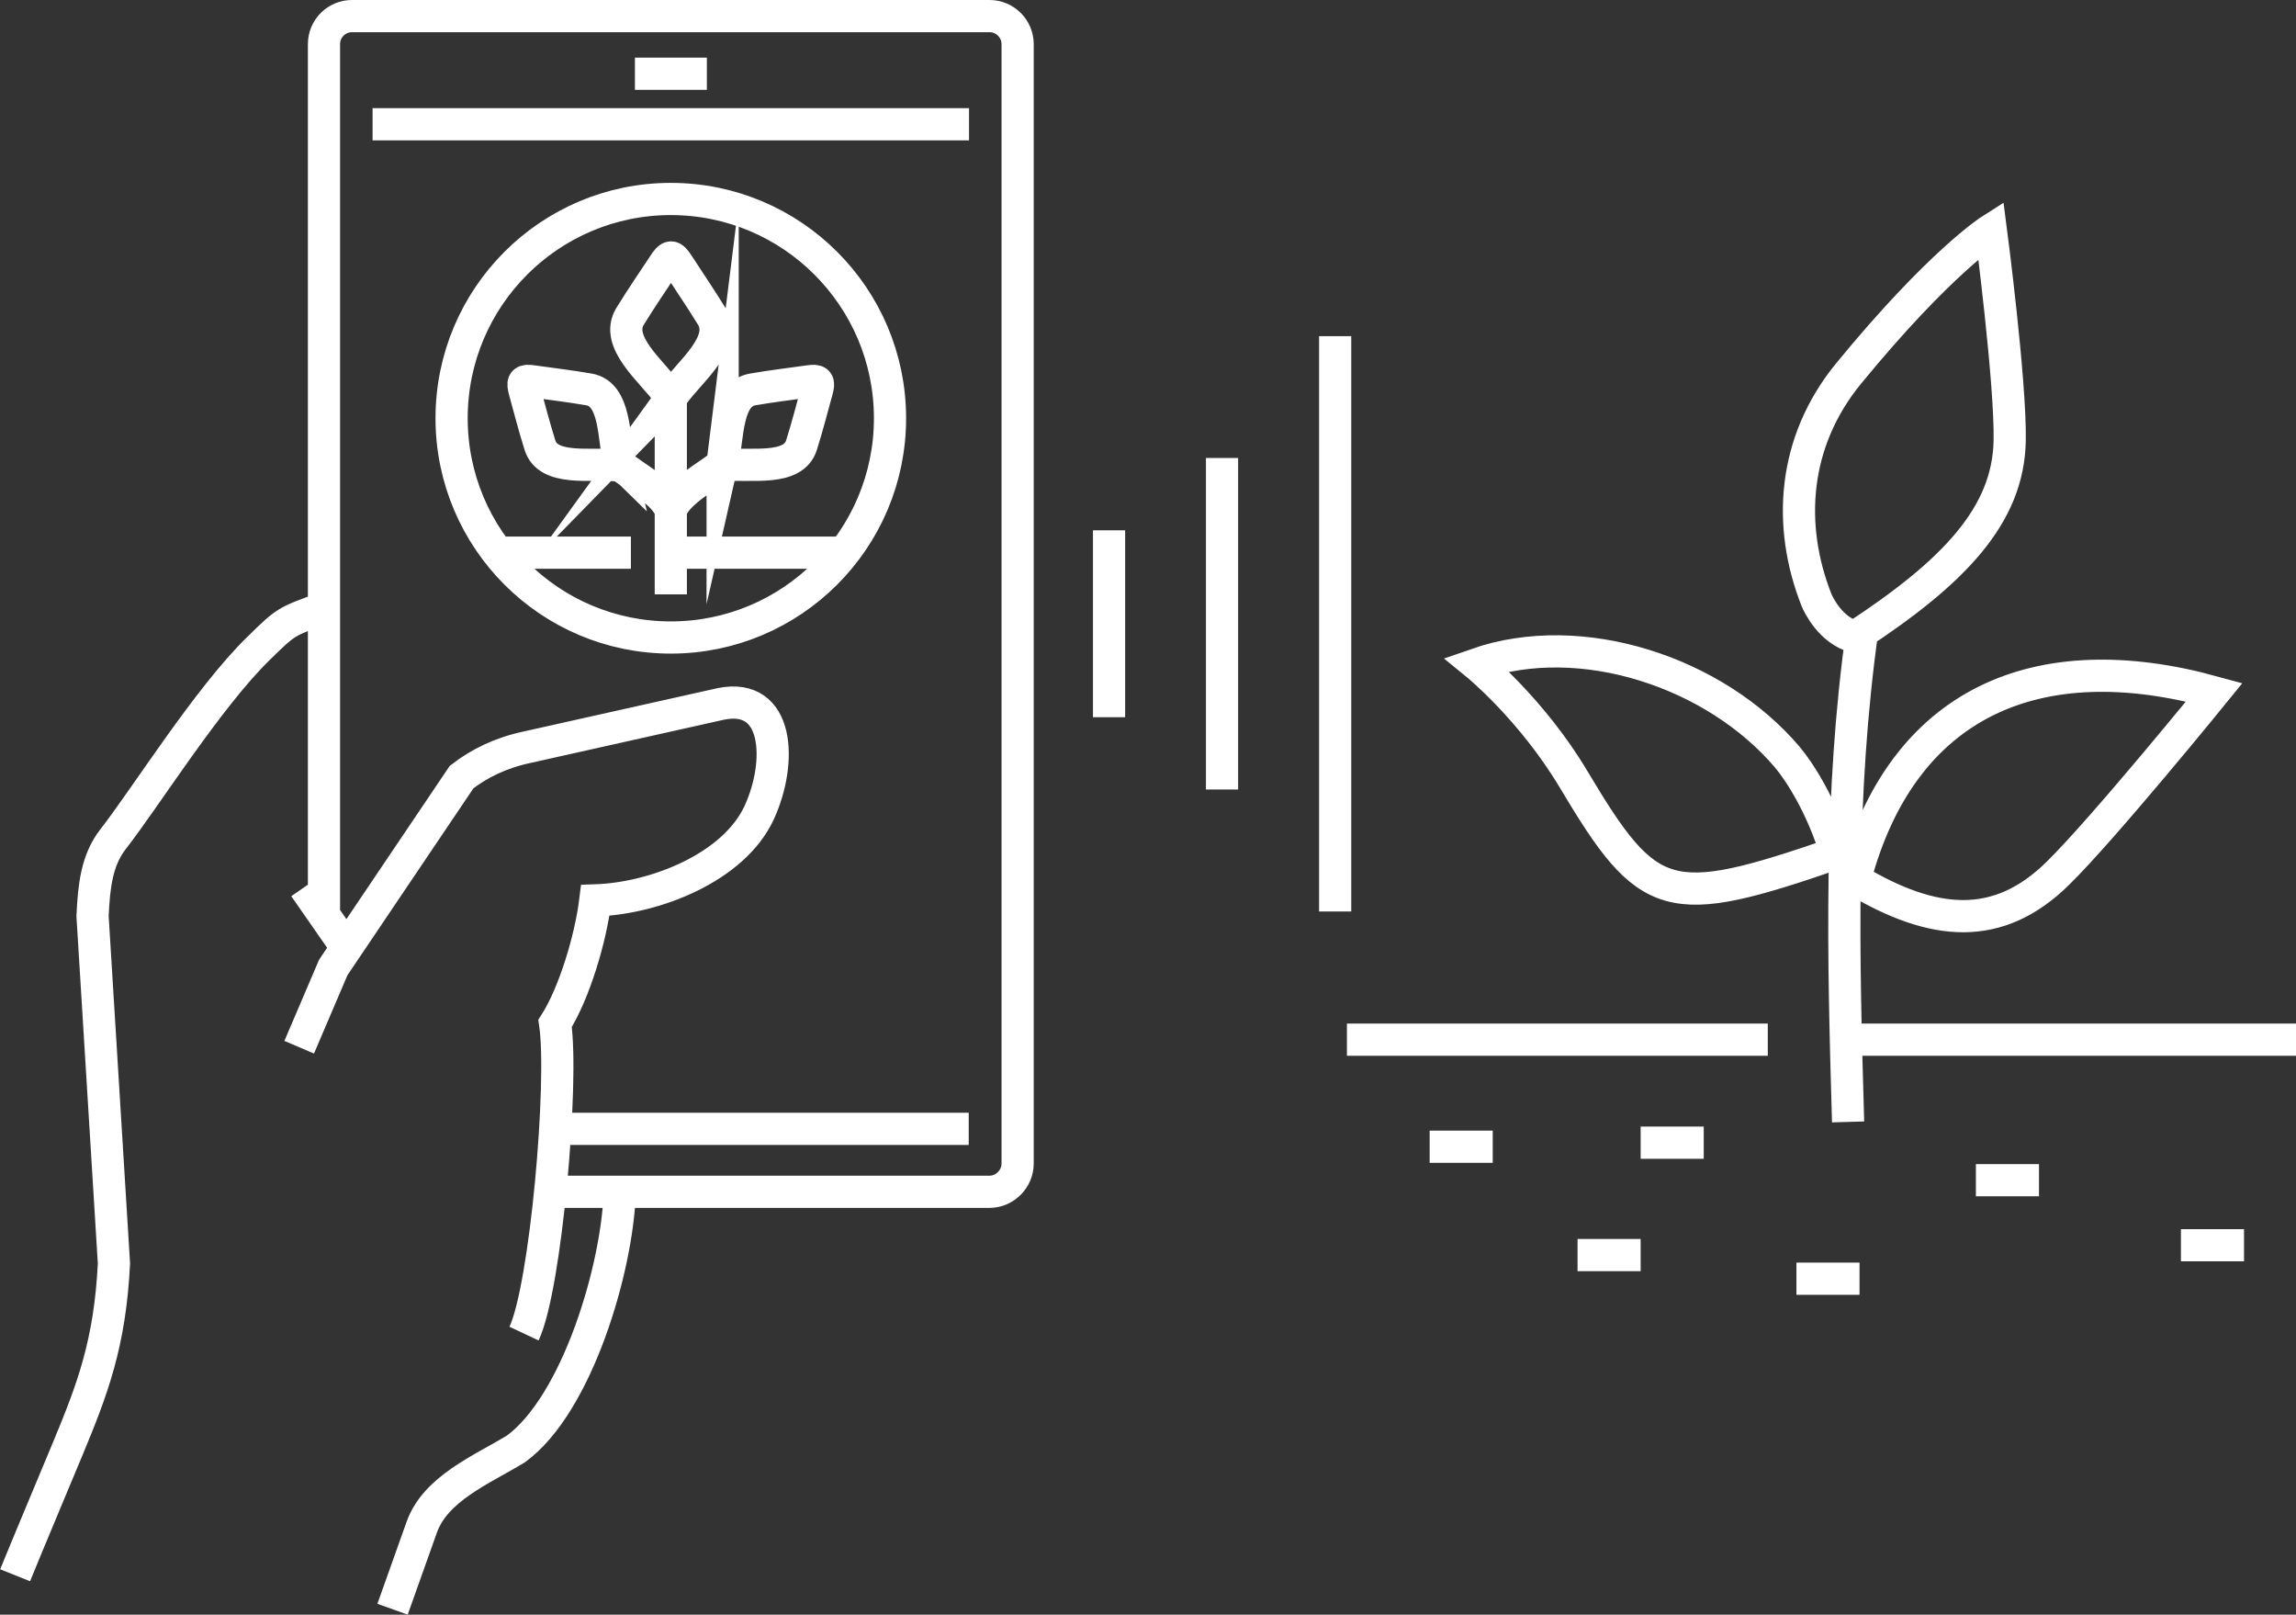<?xml version="1.0" encoding="UTF-8"?>
<svg id="Layer_1" data-name="Layer 1" xmlns="http://www.w3.org/2000/svg" viewBox="0 0 142.66 100.3">
  <rect x="0" y="0" width="142.66" height="100.3" fill="#333333" stroke="none"/>
  <path d="M21.78,59.21l-2.86-4.11M23.15,7.72h37.06M39.45,4.58h4.47M20.13,57.06V2.74c0-.96.78-1.74,1.74-1.74h39.62c.96,0,1.74.79,1.74,1.74v69.54c0,.95-.8,1.75-1.74,1.75h-27.31M20.13,37.76c-2.38.88-2.29.78-4.06,2.51-3.16,3.08-7.03,9.28-9.04,11.85-1.02,1.31-1.19,2.91-1.28,4.78l1.33,21.59c-.25,4.97-1.33,7.79-2.87,11.5-.42,1.01-2.79,6.66-3.27,7.86M18.59,65.05l2.12-4.96,7.97-11.82c1.1-.85,2.43-1.51,4.09-1.86l12.04-2.69c3.61-.72,3.8,3.61,2.37,6.74-1.58,3.44-6.5,5.35-10.19,5.47-.29,2.36-1.3,5.76-2.5,7.64.54,3.62-.57,16.38-1.93,19.27M38.51,74.03c-.15,4.76-2.65,13.19-6.45,15.97-2.12,1.29-5.01,2.46-5.86,4.88l-1.81,5.08M34.47,70.12h25.72M41.68,12.36c7.52,0,13.62,6.1,13.62,13.62s-6.1,13.62-13.62,13.62-13.62-6.1-13.62-13.62,6.1-13.62,13.62-13.62h0ZM41.86,24.47c1.01-1.4,3.34-3.21,2.37-4.81-.72-1.17-1.33-2.05-2.1-3.24-.37-.57-.5-.57-.87,0-.78,1.18-1.39,2.06-2.11,3.23-.98,1.59,1.35,3.41,2.37,4.81.12.14.23.13.35,0h0ZM41.68,24.57v12.35M38.43,28.8c.86.78,2.88,1.75,3.25,2.93M38.46,28.67c-.35-1.53-.2-4.2-1.87-4.48-1.22-.21-2.19-.32-3.47-.5-.61-.09-.68,0-.52.6.34,1.23.58,2.18.95,3.36.5,1.62,3.13,1.11,4.69,1.25.16,0,.23-.08.21-.24h0ZM44.99,28.75c-.89.79-2.93,1.78-3.31,2.98M44.9,28.67c.35-1.53.2-4.2,1.87-4.48,1.22-.21,2.19-.32,3.46-.5.61-.09.69,0,.52.6-.34,1.23-.58,2.18-.95,3.36-.5,1.62-3.13,1.11-4.69,1.25-.16,0-.23-.08-.21-.24h0ZM41.68,34.33h11.13M30.55,34.33h8.65M82.96,20.88v35.74M75.93,28.45v20.59M68.91,32.94v11.61M114.08,53c-10.44,3.6-11.64,3.24-16.3-4.58-2.6-4.36-6.04-7.16-6.04-7.16,6.51-2.27,14.85.5,19.32,5.78.75.89,2.14,3.03,3.02,5.95h0ZM115.72,39.09c-1.45,10.28-1.19,20.31-.89,30.6M115.25,54.63c2.92-11.03,11.35-14.66,22.33-11.63,0,0-6.91,8.5-9.73,11.26-3.69,3.62-7.68,3.32-12.6.37h0ZM115.25,39.56c-1.5-.39-2.27-2.01-2.38-2.28-1.83-4.63-1.49-9.84,2-14.09,5.66-6.9,8.83-8.91,8.83-8.91,0,0,1.24,9.48,1.17,13.09-.08,4.63-3.45,8.16-9.62,12.19ZM142.66,64.58h-27.99M109.84,64.58h-26.15M88.83,71.23h3.92M101.94,70.98h3.92M98.02,77.96h3.92M111.62,79.43h3.92M122.77,73.31h3.92M135.51,77.35h3.92" style="fill: none; fill-rule: evenodd; stroke: #fff; stroke-miterlimit: 22.93; stroke-width: 2px;"/>
</svg>